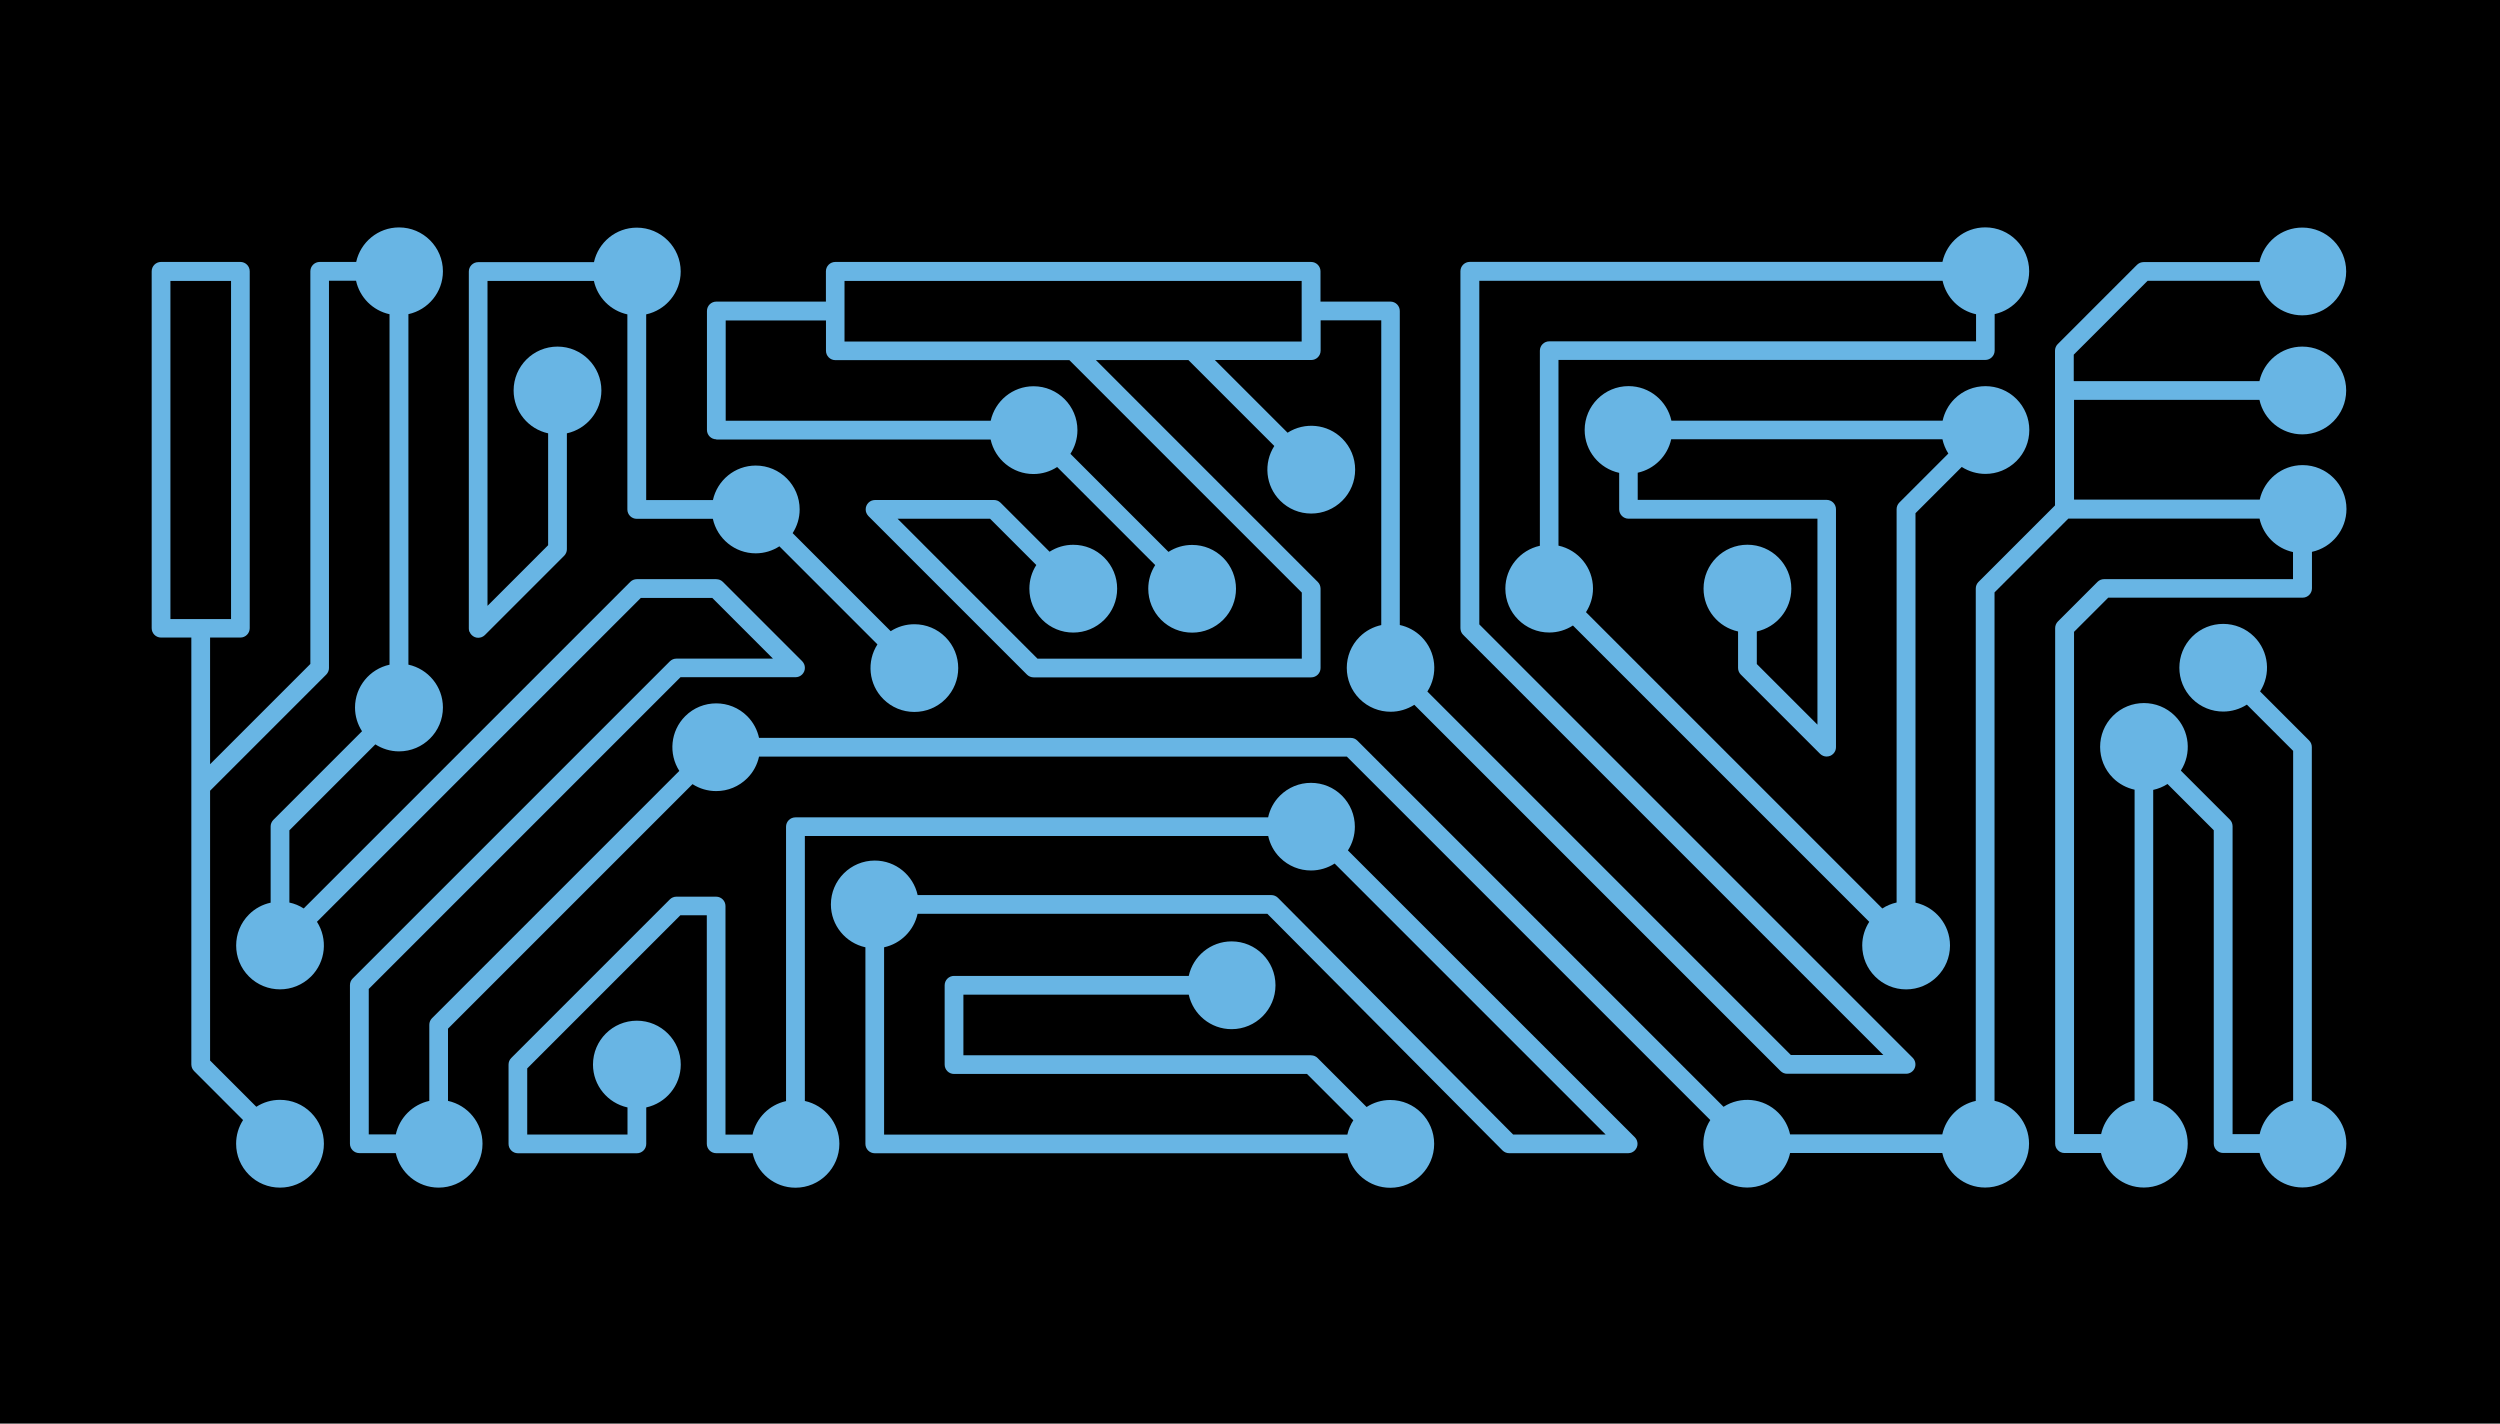<?xml version="1.0" encoding="UTF-8"?><svg id="Layer_2" xmlns="http://www.w3.org/2000/svg" viewBox="0 0 360 205"><defs><style>.cls-1{fill:#000;}.cls-1,.cls-2{stroke-width:0px;}.cls-2{fill:#68b5e4;}</style></defs><g id="_06"><rect class="cls-1" width="360" height="205"/><path class="cls-2" d="M235.71,164.21c-.07-.17-.17-.31-.29-.44l-41.32-41.31c.65-1.01,1-2.18,1-3.41,0-1.69-.66-3.27-1.85-4.47-1.19-1.19-2.78-1.85-4.47-1.85s-3.27.66-4.47,1.85c-.89.89-1.45,1.97-1.7,3.12h-68.07c-.74,0-1.35.6-1.35,1.35v39.51c-2.4.52-4.3,2.42-4.82,4.82h-3.9v-32.91c0-.74-.6-1.35-1.35-1.35h-5.71c-.36,0-.7.14-.95.39l-22.84,22.84c-.25.25-.39.59-.39.95v11.42c0,.74.6,1.35,1.35,1.35h17.13c.74,0,1.35-.6,1.35-1.35v-5.25c2.84-.62,4.97-3.15,4.97-6.17,0-3.48-2.83-6.32-6.32-6.32s-6.32,2.83-6.32,6.32c0,3.02,2.13,5.55,4.97,6.17v3.9h-14.44v-9.52l22.05-22.05h3.81v32.91c0,.74.6,1.35,1.35,1.35h5.25c.62,2.84,3.15,4.97,6.17,4.97,3.48,0,6.32-2.83,6.32-6.32,0-3.02-2.13-5.55-4.97-6.17v-38.16h66.72c.25,1.15.81,2.24,1.7,3.12,1.23,1.23,2.85,1.85,4.46,1.85,1.19,0,2.38-.34,3.41-1l39.02,39.02h-13.32l-33.86-34.08c-.25-.25-.6-.4-.96-.4h-50.93c-.62-2.84-3.15-4.97-6.17-4.97-3.48,0-6.32,2.83-6.32,6.32,0,3.02,2.13,5.55,4.97,6.17v28.31c0,.74.6,1.35,1.35,1.35h68.06c.62,2.84,3.15,4.97,6.17,4.97,3.48,0,6.32-2.83,6.32-6.32s-2.83-6.32-6.32-6.32c-1.25,0-2.42.37-3.41,1.01l-7.06-7.06c-.12-.12-.27-.22-.44-.29-.14-.06-.3-.08-.45-.09-.02,0-.04-.01-.07-.01h-50.04v-8.73h32.45c.62,2.84,3.15,4.97,6.17,4.97,3.48,0,6.32-2.83,6.32-6.32s-2.83-6.32-6.32-6.32c-3.02,0-5.55,2.13-6.17,4.97h-33.8c-.74,0-1.35.6-1.35,1.35v11.42c0,.74.6,1.35,1.35,1.35h50.83l6.67,6.67c-.4.62-.7,1.32-.86,2.06h-66.71v-26.97c2.4-.52,4.3-2.42,4.82-4.82h50.37l33.87,34.08s0,0,0,0c.12.12.27.22.44.29.16.07.34.1.52.1h17.13c.18,0,.35-.04.51-.1.33-.14.59-.4.73-.73.14-.33.14-.7,0-1.03Z"/><path class="cls-2" d="M103.14,63.29h39.51c.62,2.84,3.15,4.97,6.17,4.97,1.25,0,2.42-.37,3.41-1.01l14.12,14.12c-.65,1.01-1,2.18-1,3.41,0,1.69.66,3.27,1.85,4.47,1.19,1.19,2.78,1.85,4.47,1.85s3.27-.66,4.47-1.85c2.46-2.46,2.46-6.47,0-8.93-1.19-1.19-2.78-1.85-4.47-1.85-1.23,0-2.4.35-3.41,1l-14.12-14.12c.63-.98,1.01-2.15,1.01-3.41,0-3.48-2.83-6.32-6.32-6.32-3.02,0-5.55,2.13-6.17,4.97h-38.16v-14.44h14.44v4.36c0,.74.6,1.35,1.35,1.35h33.7l33.47,33.47v9.52h-38.06l-20.15-20.15h13.32l6.66,6.66c-.65,1.01-1,2.18-1,3.41,0,1.69.66,3.27,1.85,4.47,1.19,1.19,2.78,1.85,4.47,1.85s3.27-.66,4.47-1.85c1.19-1.19,1.85-2.78,1.85-4.47s-.66-3.27-1.85-4.47c-1.19-1.19-2.78-1.85-4.47-1.85-1.23,0-2.4.35-3.41,1l-7.06-7.06s-.03-.02-.04-.03c-.12-.11-.25-.2-.39-.26-.17-.07-.34-.1-.52-.1h-17.12c-.18,0-.35.04-.52.1-.33.14-.59.4-.73.73-.07.16-.1.33-.1.5,0,0,0,.01,0,.02s0,.01,0,.02c0,.17.03.34.1.5.07.16.17.31.29.44l22.84,22.84c.12.12.27.22.44.29.16.07.34.1.51.1h39.97c.74,0,1.35-.6,1.35-1.35v-11.42c0-.18-.04-.35-.1-.52s-.17-.31-.29-.44l-31.96-31.96h13.32l12.37,12.37c-1.57,2.44-1.29,5.74.85,7.88,1.19,1.19,2.78,1.85,4.47,1.85s3.27-.66,4.47-1.85c1.19-1.19,1.85-2.78,1.85-4.47s-.66-3.27-1.85-4.47c-2.14-2.14-5.43-2.42-7.88-.85l-10.47-10.47h13.88c.74,0,1.35-.6,1.35-1.35v-4.36h8.73v43.88c-1.14.25-2.23.81-3.12,1.7-2.46,2.46-2.46,6.47,0,8.93,1.23,1.23,2.85,1.85,4.47,1.85,1.19,0,2.37-.34,3.41-1l52.74,52.74c.12.12.27.22.44.29.16.07.34.1.51.1h17.13c.54,0,1.04-.33,1.24-.83.21-.5.09-1.08-.29-1.47l-62.41-62.41v-49.48h66.71c.52,2.4,2.42,4.3,4.82,4.82v3.9h-61.46c-.74,0-1.35.6-1.35,1.35v28.09c-2.84.62-4.97,3.15-4.97,6.17,0,3.48,2.83,6.32,6.32,6.32,1.25,0,2.42-.37,3.41-1.01l42.67,42.67c-.63.98-1.01,2.15-1.01,3.41,0,3.48,2.83,6.32,6.32,6.32s6.32-2.83,6.32-6.32c0-3.02-2.13-5.55-4.97-6.17v-56.08l6.66-6.66c1.04.66,2.22,1,3.41,1,1.62,0,3.23-.62,4.47-1.85,1.19-1.19,1.85-2.78,1.85-4.47s-.66-3.27-1.85-4.47c-2.46-2.46-6.47-2.46-8.93,0-.89.89-1.45,1.98-1.7,3.12h-39.06c-.62-2.84-3.15-4.97-6.17-4.97-3.48,0-6.32,2.83-6.32,6.32,0,3.02,2.13,5.55,4.97,6.17v5.25c0,.74.6,1.35,1.35,1.35h27.2v29.66l-8.73-8.73v-4.69c2.84-.62,4.97-3.15,4.97-6.17,0-3.48-2.83-6.32-6.32-6.32s-6.32,2.83-6.32,6.32c0,3.02,2.13,5.55,4.97,6.17v5.25c0,.36.14.7.39.95l11.42,11.42c.12.12.27.22.44.29.16.07.34.1.51.1s.35-.04.51-.1c.33-.14.59-.4.73-.73.07-.17.1-.34.1-.52v-34.26c0-.74-.6-1.35-1.35-1.35h-27.2v-3.91c2.4-.52,4.3-2.42,4.82-4.82h39.06c.16.72.44,1.42.85,2.06l-7.06,7.06c-.25.25-.39.6-.39.95v56.64c-.74.16-1.44.46-2.06.86l-42.67-42.67c.63-.98,1.01-2.15,1.01-3.41,0-3.02-2.13-5.55-4.97-6.17v-26.74h61.46c.74,0,1.35-.6,1.35-1.35v-5.25c2.84-.62,4.97-3.15,4.97-6.17,0-3.48-2.83-6.32-6.32-6.32-3.02,0-5.55,2.13-6.17,4.97h-68.06c-.74,0-1.35.6-1.35,1.35v51.39c0,.18.04.35.1.52s.17.31.29.44l60.51,60.51h-13.32l-52.34-52.34c1.57-2.44,1.29-5.74-.85-7.88-.89-.89-1.98-1.45-3.12-1.7v-45.22c0-.74-.6-1.35-1.35-1.35h-10.07v-4.36c0-.74-.6-1.35-1.35-1.35h-68.52c-.74,0-1.35.6-1.35,1.35v4.36h-15.78c-.74,0-1.35.6-1.35,1.35v17.13c0,.74.6,1.35,1.35,1.35ZM121.61,40.45h65.83v8.73h-65.83v-8.73Z"/><path class="cls-2" d="M298.62,57.58h26.74c.62,2.84,3.15,4.97,6.17,4.97,3.48,0,6.32-2.83,6.32-6.32s-2.83-6.32-6.32-6.32c-3.02,0-5.55,2.13-6.17,4.97h-26.74v-3.81l10.63-10.63h16.11c.62,2.84,3.15,4.97,6.17,4.97,3.48,0,6.32-2.83,6.32-6.32s-2.83-6.32-6.32-6.32c-3.02,0-5.55,2.13-6.17,4.97h-16.67c-.18,0-.35.04-.52.1-.16.07-.31.17-.44.29l-11.42,11.42c-.25.25-.39.6-.39.95v22.28l-11.02,11.02c-.12.12-.22.27-.29.44s-.1.34-.1.52v73.77c-2.4.52-4.3,2.42-4.82,4.82h-21.92c-.25-1.17-.83-2.25-1.7-3.12-2.14-2.14-5.43-2.42-7.88-.85l-52.74-52.74c-.12-.12-.27-.22-.44-.29-.14-.06-.3-.08-.45-.09-.02,0-.04-.01-.07-.01h-85.19c-.25-1.14-.81-2.23-1.7-3.12-2.46-2.46-6.47-2.46-8.93,0-2.14,2.14-2.42,5.43-.85,7.88l-35.61,35.61c-.25.25-.39.59-.39.95v10.96c-2.4.52-4.3,2.42-4.82,4.82h-3.9v-20.94l44.89-44.89h16.57c.18,0,.35-.04.51-.1.33-.14.59-.4.73-.73.07-.16.1-.33.1-.5,0,0,0-.01,0-.02s0-.01,0-.02c0-.17-.03-.34-.1-.5-.07-.17-.17-.31-.29-.44l-11.42-11.42c-.12-.12-.27-.22-.44-.29-.14-.06-.3-.08-.45-.09-.02,0-.04-.01-.07-.01h-11.42c-.36,0-.7.14-.95.39l-47.03,47.03c-.63-.41-1.33-.7-2.06-.85v-10.4l12.38-12.38c.98.63,2.15,1.01,3.41,1.01,3.48,0,6.32-2.83,6.32-6.32,0-3.02-2.13-5.55-4.97-6.17v-50.47c2.84-.62,4.97-3.15,4.97-6.17,0-3.48-2.83-6.32-6.32-6.32-3.02,0-5.55,2.13-6.17,4.97h-5.25c-.74,0-1.35.6-1.35,1.35v56.54l-14.44,14.44v-18.24h4.36c.74,0,1.35-.6,1.35-1.35v-51.39c0-.74-.6-1.35-1.35-1.35h-11.42c-.74,0-1.35.6-1.35,1.35v51.39c0,.74.6,1.35,1.35,1.35h4.36v61.46c0,.18.04.35.1.52.06.15.16.29.27.41,0,0,0,.02.02.03l7.06,7.06c-.65,1.01-1,2.18-1,3.41,0,1.69.66,3.27,1.85,4.47,1.19,1.19,2.78,1.85,4.47,1.85s3.27-.66,4.47-1.85c1.19-1.19,1.85-2.78,1.85-4.47s-.66-3.27-1.85-4.47c-1.19-1.19-2.78-1.85-4.47-1.85-1.23,0-2.4.35-3.41,1l-6.66-6.66v-38.85l16.73-16.73c.12-.12.22-.27.29-.44.07-.16.1-.33.1-.5,0,0,0-.01,0-.02v-55.75h3.9c.52,2.4,2.42,4.3,4.82,4.82v50.47c-2.84.62-4.97,3.15-4.97,6.17,0,1.25.37,2.42,1.01,3.41l-12.77,12.77c-.12.12-.22.27-.29.44-.07.16-.1.33-.1.5,0,0,0,.01,0,.02v10.96c-1.17.25-2.25.83-3.12,1.7-2.46,2.46-2.46,6.47,0,8.93,1.23,1.23,2.85,1.85,4.47,1.85s3.23-.62,4.47-1.85c2.14-2.14,2.42-5.43.85-7.88l46.63-46.63h10.3l8.73,8.73h-13.88s-.04.01-.07.01c-.15,0-.3.03-.45.09-.17.07-.31.17-.44.29l-45.68,45.68c-.25.25-.39.59-.39.95v22.84c0,.74.6,1.35,1.35,1.35h5.25c.62,2.84,3.15,4.97,6.17,4.97,3.48,0,6.32-2.83,6.32-6.32,0-3.02-2.13-5.55-4.97-6.17v-10.4l35.21-35.21c1.01.65,2.18,1,3.41,1,1.69,0,3.27-.66,4.47-1.85.89-.89,1.45-1.98,1.7-3.12h84.64l52.34,52.34c-1.57,2.44-1.29,5.74.85,7.87,1.23,1.23,2.85,1.85,4.47,1.85s3.24-.62,4.47-1.85c.87-.87,1.45-1.95,1.7-3.12h21.92c.62,2.84,3.15,4.97,6.17,4.97,3.48,0,6.32-2.83,6.32-6.32,0-3.02-2.13-5.55-4.97-6.17v-73.21l10.63-10.63h27.53c.52,2.4,2.42,4.3,4.82,4.82v3.9h-27.2c-.36,0-.7.14-.95.39l-5.71,5.71c-.12.12-.22.27-.29.44s-.1.34-.1.52v74.23c0,.74.6,1.35,1.35,1.35h5.25c.62,2.84,3.15,4.97,6.17,4.97,3.48,0,6.32-2.83,6.32-6.32,0-3.02-2.13-5.55-4.97-6.17v-44.77c.72-.16,1.42-.44,2.06-.85l6.66,6.66v45.12c0,.74.6,1.35,1.35,1.35h5.25c.62,2.84,3.15,4.97,6.17,4.97,3.48,0,6.32-2.83,6.32-6.32,0-3.02-2.13-5.55-4.97-6.17v-50.93c0-.36-.14-.7-.39-.95l-7.06-7.06c1.57-2.44,1.29-5.74-.85-7.88-2.46-2.46-6.47-2.46-8.93,0-2.46,2.46-2.46,6.47,0,8.93,1.23,1.23,2.85,1.85,4.47,1.85,1.19,0,2.37-.34,3.41-1l6.66,6.66v50.37c-2.4.52-4.3,2.42-4.82,4.82h-3.9v-44.33c0-.18-.04-.35-.1-.52s-.17-.31-.29-.44l-7.06-7.06c1.57-2.44,1.29-5.74-.85-7.88-2.46-2.46-6.47-2.46-8.93,0s-2.46,6.47,0,8.93c.89.89,1.98,1.45,3.12,1.7v44.77c-2.4.52-4.3,2.42-4.82,4.82h-3.9v-72.32l4.92-4.92h27.99c.74,0,1.35-.6,1.35-1.35v-5.25c2.84-.62,4.97-3.15,4.97-6.17,0-3.48-2.83-6.32-6.32-6.32-3.02,0-5.55,2.13-6.17,4.97h-26.74v-14.44ZM24.54,40.45h8.73v48.7h-8.73v-48.7Z"/><path class="cls-2" d="M67.63,91.01c.14.33.4.59.73.73.16.07.34.1.51.1s.35-.04.51-.1c.17-.07.31-.17.44-.29l11.42-11.42c.12-.12.22-.27.29-.44.07-.16.1-.33.1-.5,0,0,0-.01,0-.02v-16.67c2.84-.62,4.97-3.15,4.97-6.17,0-3.48-2.83-6.32-6.32-6.32s-6.32,2.83-6.32,6.32c0,3.02,2.13,5.55,4.97,6.17v16.11l-8.73,8.73v-46.79h15.32c.52,2.4,2.42,4.3,4.82,4.82v28.09c0,.74.6,1.35,1.35,1.35h10.96c.62,2.84,3.15,4.97,6.17,4.97,1.25,0,2.42-.37,3.41-1.01l14.12,14.12c-1.57,2.44-1.29,5.74.85,7.88,1.19,1.19,2.78,1.85,4.47,1.85s3.27-.66,4.47-1.85c2.46-2.46,2.46-6.47,0-8.93-1.19-1.19-2.78-1.85-4.47-1.85-1.23,0-2.4.35-3.41,1l-14.12-14.12c.63-.98,1.01-2.15,1.01-3.41,0-3.48-2.83-6.32-6.32-6.32-3.02,0-5.55,2.13-6.17,4.97h-9.61v-26.74c2.84-.62,4.97-3.15,4.97-6.17,0-3.48-2.83-6.32-6.32-6.32-3.02,0-5.55,2.13-6.17,4.97h-16.67c-.74,0-1.35.6-1.35,1.35v51.39s0,.01,0,.02c0,.17.03.34.1.5Z"/></g></svg>
